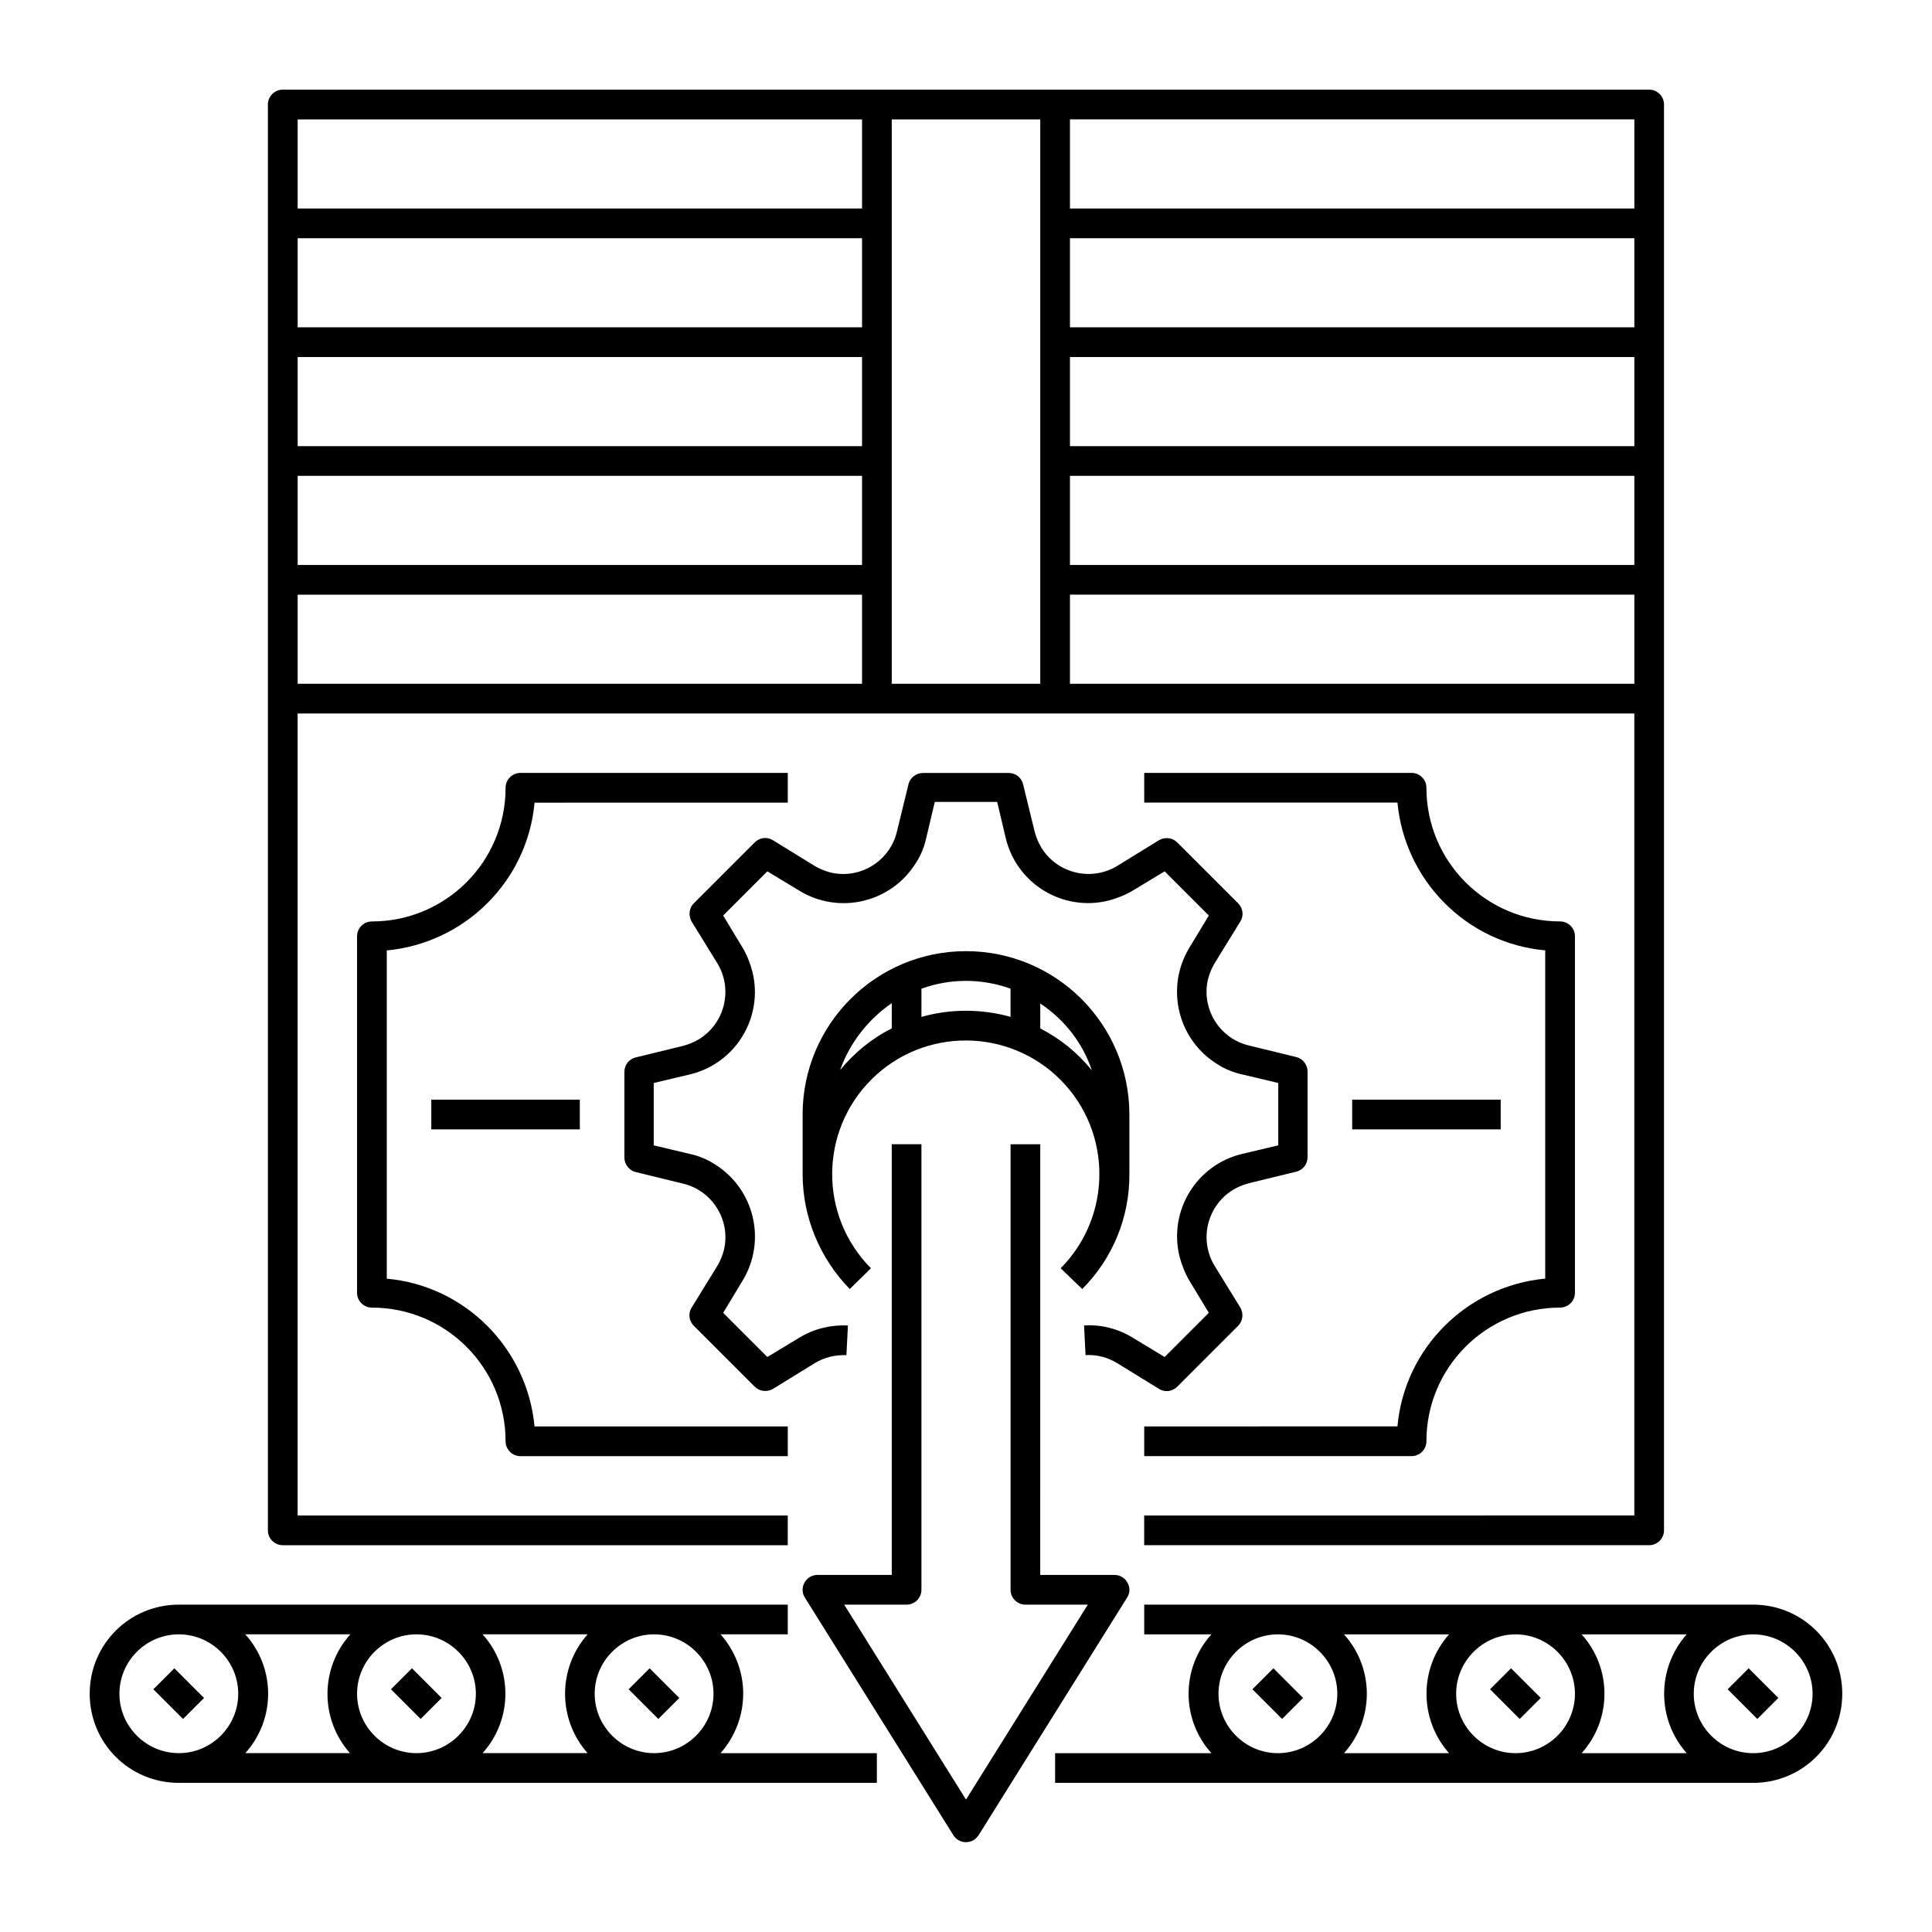 <?xml version="1.0" encoding="UTF-8"?>
<!-- Uploaded to: SVG Repo, www.svgrepo.com, Generator: SVG Repo Mixer Tools -->
<svg fill="#000000" width="800px" height="800px" version="1.1" viewBox="144 144 512 512" xmlns="http://www.w3.org/2000/svg">
 <g>
  <path d="m608.61 569.25h-161.38v7.871h17.809c-8.07 8.953-8.07 22.535 0 31.488h-41.426v7.871h184.99c13.086 0 23.617-10.527 23.617-23.617 0-13.082-10.527-23.613-23.617-23.613zm-125.95 39.359c-8.66 0-15.742-7.086-15.742-15.742 0-8.66 7.086-15.742 15.742-15.742 8.66 0 15.742 7.086 15.742 15.742 0 8.66-7.086 15.742-15.742 15.742zm45.359 0h-27.848c8.07-8.953 8.07-22.535 0-31.488h27.848c-7.969 8.957-7.969 22.535 0 31.488zm17.617 0c-8.66 0-15.742-7.086-15.742-15.742 0-8.66 7.086-15.742 15.742-15.742 8.66 0 15.742 7.086 15.742 15.742 0 8.66-7.086 15.742-15.742 15.742zm45.359 0h-27.848c8.07-8.953 8.07-22.535 0-31.488h27.848c-7.969 8.957-7.969 22.535 0 31.488zm17.613 0c-8.66 0-15.742-7.086-15.742-15.742 0-8.66 7.086-15.742 15.742-15.742 8.66 0 15.742 7.086 15.742 15.742 0.004 8.66-7.082 15.742-15.742 15.742z"/>
  <path d="m475.9 591.68 5.566-5.566 7.863 7.863-5.566 5.566z"/>
  <path d="m538.88 591.68 5.566-5.566 7.863 7.863-5.566 5.566z"/>
  <path d="m601.85 591.68 5.566-5.566 7.863 7.863-5.566 5.566z"/>
  <path d="m340.96 592.86c0-5.805-2.164-11.414-6.004-15.742l17.812-0.004v-7.871h-161.38c-13.086 0-23.617 10.527-23.617 23.617 0 13.086 10.527 23.617 23.617 23.617h184.99v-7.871h-41.426c3.836-4.332 6-9.941 6-15.746zm-149.57 15.742c-8.66 0-15.742-7.086-15.742-15.742 0-8.66 7.086-15.742 15.742-15.742 8.66 0 15.742 7.086 15.742 15.742 0 8.66-7.082 15.742-15.742 15.742zm45.363 0h-27.75c8.07-8.953 8.07-22.535 0-31.488h27.848c-8.07 8.957-8.07 22.535-0.098 31.488zm17.613 0c-8.66 0-15.742-7.086-15.742-15.742 0-8.66 7.086-15.742 15.742-15.742 8.66 0 15.742 7.086 15.742 15.742 0 8.66-7.086 15.742-15.742 15.742zm45.363 0h-27.848c8.07-8.953 8.07-22.535 0-31.488h27.848c-7.973 8.957-7.973 22.535 0 31.488zm17.613 0c-8.66 0-15.742-7.086-15.742-15.742 0-8.66 7.086-15.742 15.742-15.742 8.66 0 15.742 7.086 15.742 15.742 0 8.66-7.086 15.742-15.742 15.742z"/>
  <path d="m442.8 563.44c-0.688-1.277-1.969-2.066-3.445-2.066h-19.68l0.004-114.14h-7.871v118.08c0 2.164 1.77 3.938 3.938 3.938h16.531l-32.277 51.656-32.277-51.66h16.531c2.164 0 3.938-1.77 3.938-3.938v-118.08h-7.871v114.14h-19.68c-2.164 0-3.938 1.77-3.938 3.938 0 0.688 0.195 1.477 0.59 2.066l39.359 62.977c1.18 1.871 3.543 2.363 5.41 1.277 0.492-0.297 0.887-0.789 1.277-1.277l39.359-62.977c0.793-1.184 0.793-2.758 0.102-3.938z"/>
  <path d="m184.64 591.68 5.566-5.566 7.863 7.863-5.566 5.566z"/>
  <path d="m247.61 591.68 5.566-5.566 7.863 7.863-5.566 5.566z"/>
  <path d="m310.59 591.68 5.566-5.566 7.863 7.863-5.566 5.566z"/>
  <path d="m218.94 553.5h133.82v-7.871h-129.89v-212.55h354.24v212.54l-129.89 0.004v7.871h133.82c2.164 0 3.938-1.77 3.938-3.938v-377.86c0-2.164-1.77-3.938-3.938-3.938h-362.11c-2.164 0-3.938 1.77-3.938 3.938v377.86c0.004 2.164 1.773 3.938 3.938 3.938zm208.61-377.86h149.57v23.617h-149.57zm0 31.488h149.57v23.617h-149.57zm0 31.488h149.57v23.617h-149.57zm0 31.488h149.57v23.617h-149.57zm0 31.488h149.57v23.617h-149.57zm-47.23-125.95h39.359v149.57h-39.359zm-157.44 0h149.57v23.617h-149.57zm0 31.488h149.57v23.617h-149.57zm0 31.488h149.57v23.617h-149.57zm0 31.488h149.57v23.617h-149.57zm0 31.488h149.57v23.617h-149.57z"/>
  <path d="m447.23 529.89h70.848c2.164 0 3.938-1.77 3.938-3.938 0-19.582 15.844-35.426 35.426-35.426 2.164 0 3.938-1.77 3.938-3.938v-94.465c0-2.164-1.77-3.938-3.938-3.938-19.582 0-35.426-15.844-35.426-35.426 0-2.164-1.77-3.938-3.938-3.938h-70.848v7.871h67.109c1.969 20.762 18.402 37.293 39.164 39.164v86.984c-20.762 1.969-37.293 18.402-39.164 39.164l-67.109 0.012z"/>
  <path d="m352.77 348.83h-70.848c-2.164 0-3.938 1.77-3.938 3.938 0 19.582-15.844 35.426-35.426 35.426-2.164 0-3.938 1.77-3.938 3.938v94.465c0 2.164 1.77 3.938 3.938 3.938 19.582 0 35.426 15.844 35.426 35.426 0 2.164 1.77 3.938 3.938 3.938h70.848v-7.871h-67.109c-1.969-20.762-18.402-37.293-39.164-39.164v-86.984c20.762-1.969 37.293-18.402 39.164-39.164l67.109-0.012z"/>
  <path d="m430.8 485.61c8.07-8.07 12.594-19.09 12.496-30.504v-15.742c0-23.91-19.387-43.297-43.297-43.297s-43.297 19.387-43.297 43.297v15.742c0 11.414 4.527 22.336 12.496 30.504l5.609-5.512c-13.777-13.875-13.676-36.309 0.195-50.086 13.875-13.777 36.309-13.676 50.086 0.195 13.676 13.777 13.676 36.113 0 49.891zm-50.477-69.074c-5.312 2.656-9.938 6.496-13.676 11.02 2.559-7.184 7.379-13.383 13.676-17.711zm31.484-3.051c-7.676-2.164-15.941-2.164-23.617 0v-7.477c7.676-2.754 15.941-2.754 23.617 0zm7.875 3.051v-6.594c6.394 4.231 11.219 10.43 13.676 17.711-3.738-4.625-8.363-8.363-13.676-11.117z"/>
  <path d="m258.3 435.42h39.359v7.871h-39.359z"/>
  <path d="m502.34 435.42h39.359v7.871h-39.359z"/>
  <path d="m440.14 505.29 11.02 6.789c1.574 0.984 3.543 0.688 4.82-0.59l16.137-16.137c1.277-1.277 1.477-3.246 0.59-4.82l-6.789-11.02c-4.231-6.887-2.066-15.941 4.82-20.172 1.277-0.789 2.754-1.379 4.231-1.77l12.496-3.051c1.77-0.395 3.051-1.969 3.051-3.836v-22.73c0-1.77-1.277-3.445-3.051-3.836l-12.496-3.051c-7.871-1.871-12.695-9.84-10.824-17.613 0.395-1.477 0.984-2.953 1.77-4.231l6.789-11.02c0.984-1.574 0.688-3.543-0.59-4.82l-16.137-16.137c-1.277-1.277-3.246-1.477-4.82-0.59l-11.02 6.789c-6.887 4.231-15.941 2.066-20.172-4.82-0.789-1.277-1.379-2.754-1.77-4.231l-3.051-12.496c-0.395-1.77-1.969-3.051-3.836-3.051h-22.73c-1.77 0-3.445 1.277-3.836 3.051l-3.051 12.496c-1.871 7.871-9.84 12.695-17.613 10.824-1.477-0.395-2.953-0.984-4.231-1.77l-11.02-6.789c-1.574-0.984-3.543-0.688-4.82 0.59l-16.137 16.137c-1.277 1.277-1.477 3.246-0.59 4.82l6.789 11.02c4.231 6.887 2.066 15.941-4.82 20.172-1.277 0.789-2.754 1.379-4.231 1.77l-12.496 3.051c-1.77 0.395-3.051 1.969-3.051 3.836v22.73c0 1.77 1.277 3.445 3.051 3.836l12.496 3.051c7.871 1.871 12.695 9.84 10.824 17.613-0.395 1.477-0.984 2.953-1.77 4.231l-6.789 11.02c-0.984 1.574-0.688 3.543 0.59 4.82l16.137 16.137c1.277 1.277 3.246 1.477 4.82 0.59l11.02-6.789c2.559-1.574 5.41-2.262 8.461-2.164l0.395-7.871c-4.527-0.195-9.055 0.887-12.891 3.246l-8.461 5.117-11.711-11.711 5.117-8.461c6.496-10.629 3.148-24.5-7.477-30.996-1.969-1.277-4.231-2.164-6.496-2.656l-9.543-2.262v-16.531l9.543-2.262c12.102-2.856 19.582-15.055 16.629-27.16-0.59-2.262-1.477-4.527-2.656-6.496l-5.117-8.461 11.711-11.711 8.461 5.117c10.629 6.496 24.5 3.148 30.996-7.477 1.277-1.969 2.164-4.231 2.656-6.496l2.262-9.543h16.531l2.262 9.543c2.856 12.102 15.055 19.582 27.16 16.629 2.262-0.59 4.527-1.477 6.496-2.656l8.461-5.117 11.711 11.711-5.117 8.461c-6.496 10.629-3.148 24.5 7.477 30.996 1.969 1.277 4.231 2.164 6.496 2.656l9.543 2.262v16.531l-9.543 2.262c-12.102 2.856-19.582 15.055-16.629 27.16 0.59 2.262 1.477 4.527 2.656 6.496l5.117 8.461-11.711 11.711-8.461-5.117c-3.836-2.363-8.363-3.543-12.891-3.246l0.395 7.871c2.949-0.199 5.898 0.586 8.457 2.16z"/>
 </g>
</svg>